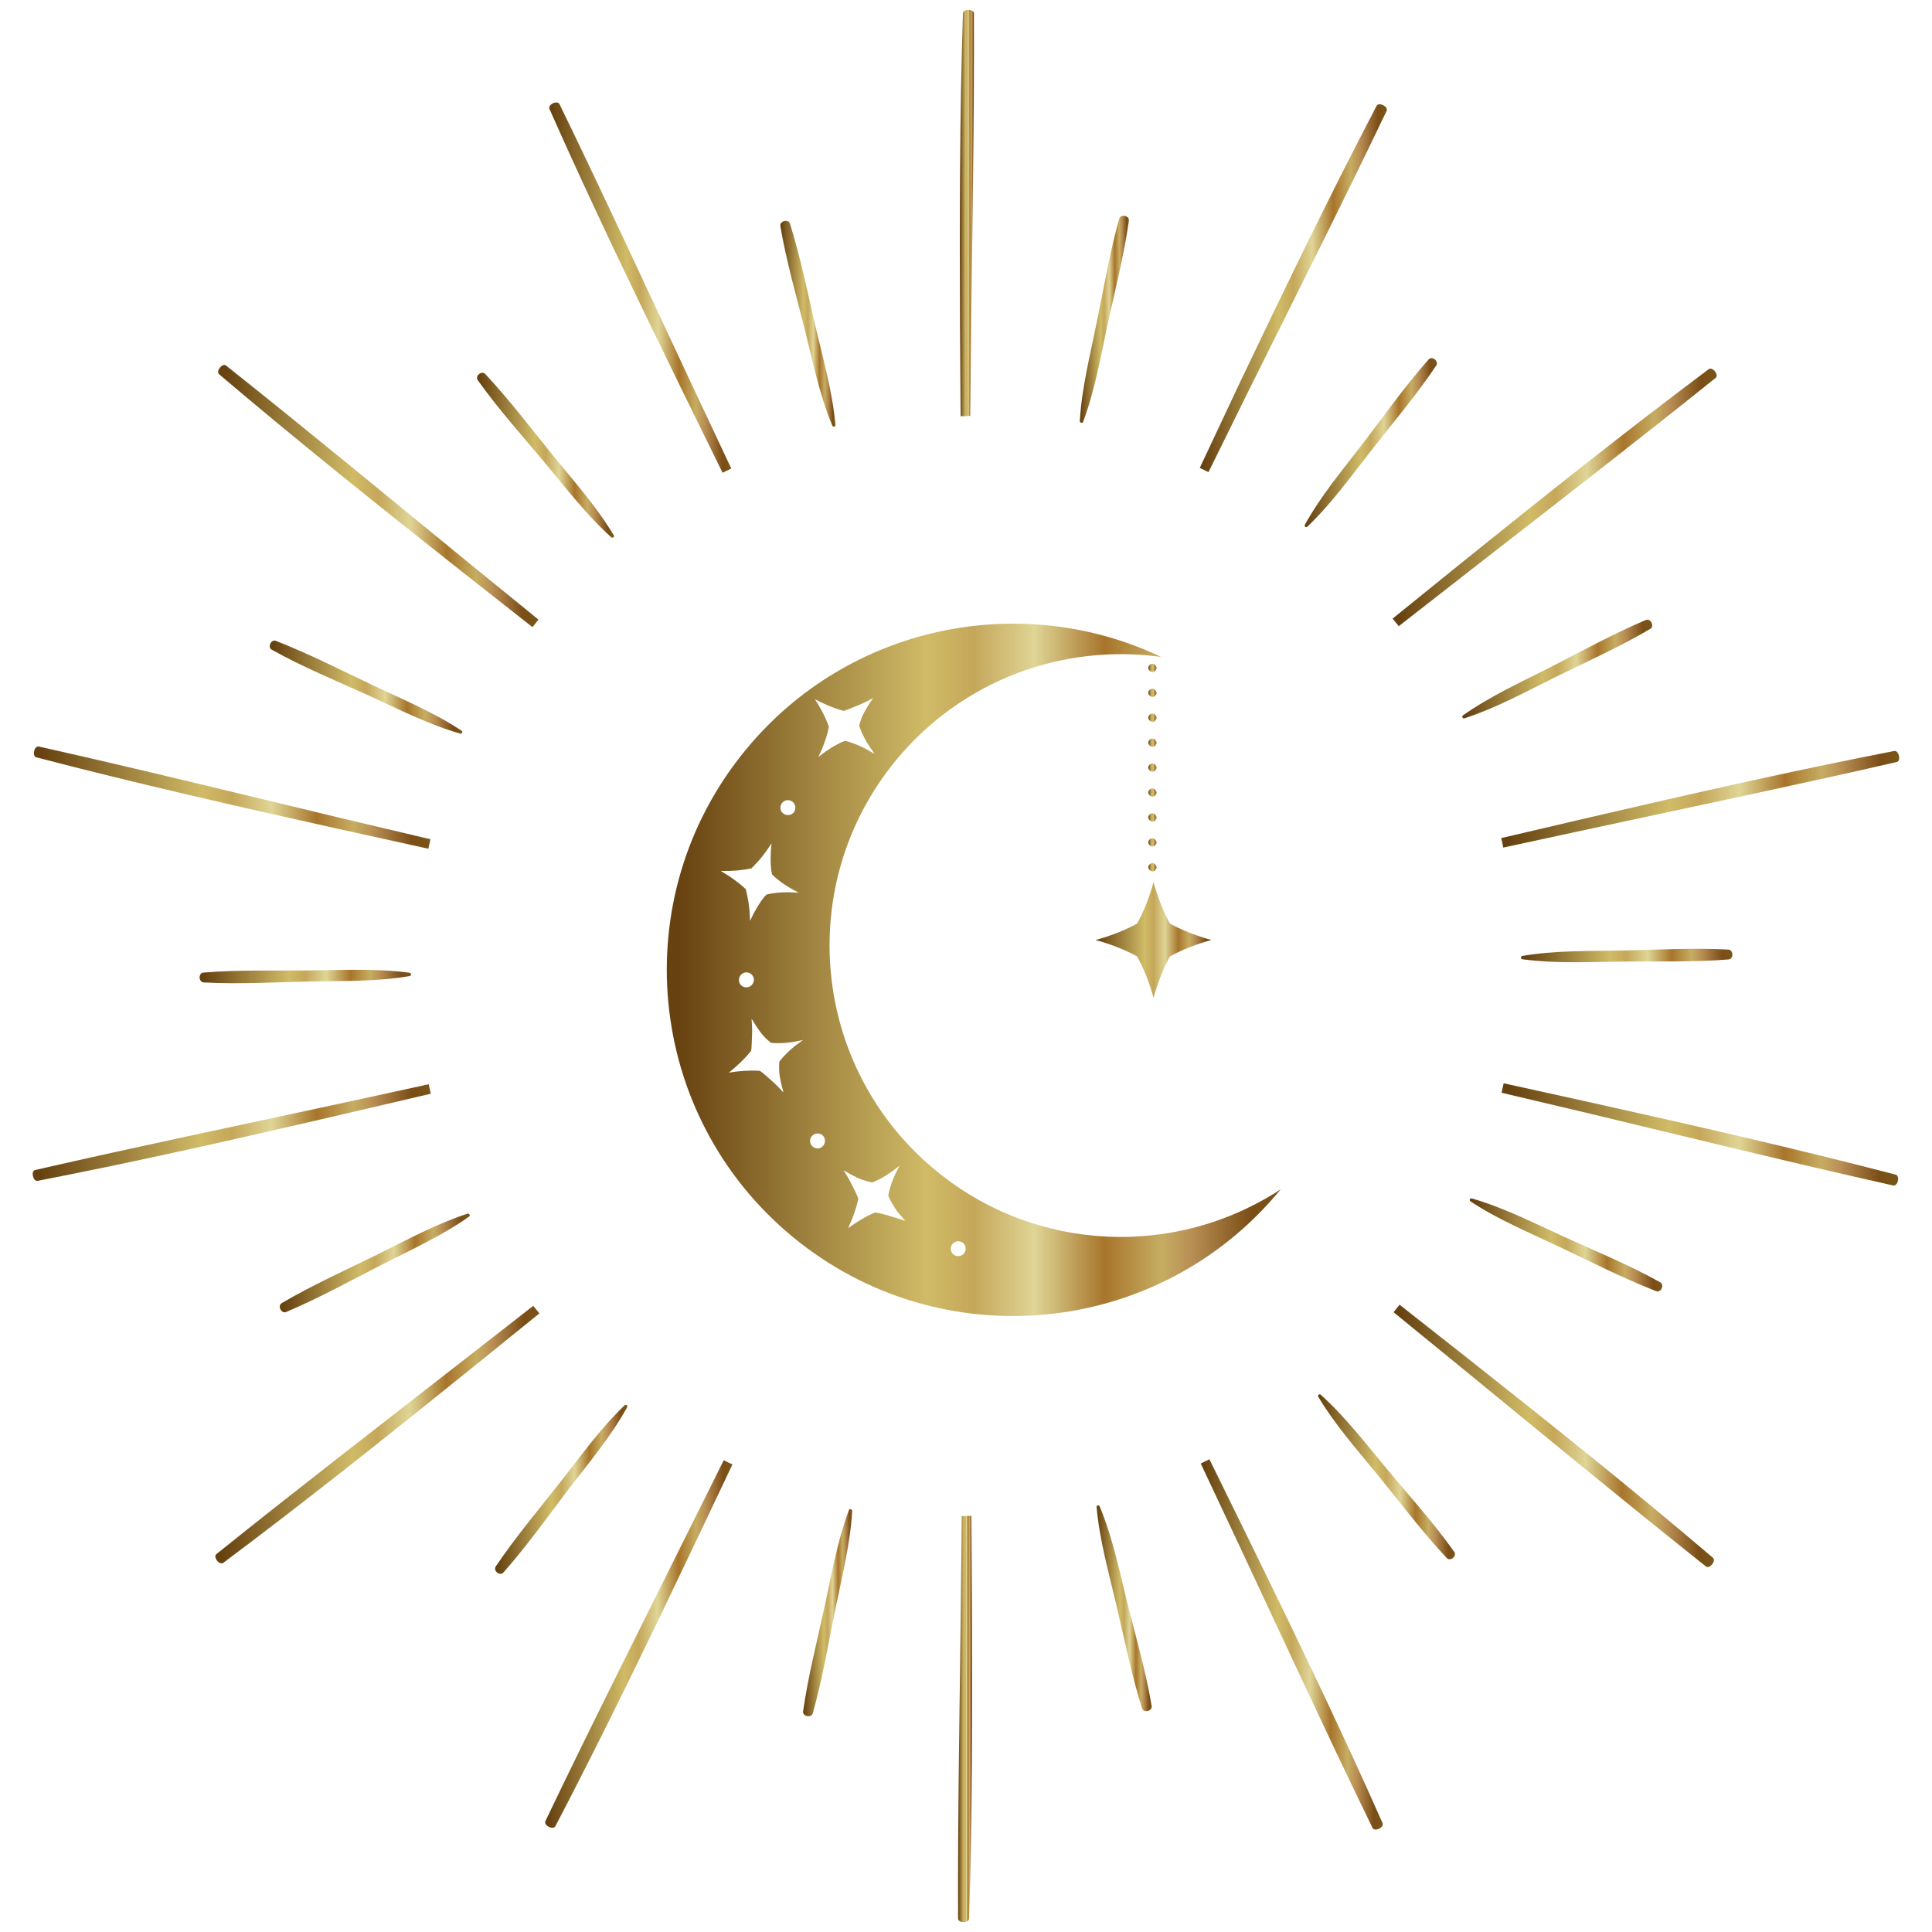 <?xml version="1.0" encoding="UTF-8"?> <svg xmlns="http://www.w3.org/2000/svg" width="1000" height="1000" viewBox="0 0 1000 1000" fill="none"> <path d="M823.699 576.6C875.699 589.1 927.699 601.9 979.899 613.6C982.299 614.1 983.599 608.6 981.199 608C929.399 594.5 877.199 582.6 824.999 571L778.299 560.7C777.899 562.3 777.599 564 777.199 565.6L823.699 576.6Z" fill="url(#paint0_linear_1017_1231)"></path> <path d="M809.401 640.1C793.901 633 778.201 625 761.801 620.3C760.901 620 760.301 621.3 761.101 621.8C775.401 631.3 791.601 638 807.001 645.3C823.601 653.2 840.101 661.6 857.201 668.3C859.701 669.3 861.701 664.9 859.301 663.7C843.201 654.7 826.101 647.7 809.401 640.1Z" fill="url(#paint1_linear_1017_1231)"></path> <path d="M758.401 709.5C799.801 743.4 841.101 777.5 883.001 810.8C884.901 812.3 888.401 807.9 886.601 806.3C845.801 771.5 804.001 738.1 762.001 704.9L724.401 675.3C723.401 676.6 722.301 677.9 721.301 679.2L758.401 709.5Z" fill="url(#paint2_linear_1017_1231)"></path> <path d="M717.9 760.4C707 747.3 696.3 733.3 683.6 721.9C682.9 721.3 681.8 722.2 682.3 722.9C691 737.5 702.7 750.7 713.5 763.9C725.1 778.2 736.2 792.9 748.8 806.4C750.7 808.4 754.3 805.4 752.7 803.2C742.1 788.3 729.7 774.5 717.9 760.4Z" fill="url(#paint3_linear_1017_1231)"></path> <path d="M641.9 800.9C664.6 849.4 687 898 710.4 946.1C711.5 948.3 716.6 945.9 715.6 943.6C693.9 894.6 670.6 846.4 647.1 798.3L626 755.3C624.5 756 623 756.8 621.5 757.5L641.9 800.9Z" fill="url(#paint4_linear_1017_1231)"></path> <path d="M583.399 829.3C579.299 812.7 575.799 795.5 569.199 779.7C568.799 778.8 567.499 779.1 567.599 780.1C569.099 797.1 573.899 814 577.799 830.6C581.999 848.5 585.599 866.6 591.099 884.2C591.899 886.8 596.499 885.7 596.099 883C592.999 864.9 587.899 847.1 583.399 829.3Z" fill="url(#paint5_linear_1017_1231)"></path> <path d="M497.801 784.7L497.301 832.5C496.701 886 495.701 939.5 495.901 993C495.901 995.5 501.601 995.5 501.601 993C503.301 939.5 503.301 885.9 503.101 832.4L502.801 784.6C501.801 784.6 500.901 784.6 499.901 784.6C499.301 784.8 498.501 784.7 497.801 784.7Z" fill="url(#paint6_linear_1017_1231)"></path> <path d="M439.4 781.6C433.4 797.6 430.4 814.9 426.8 831.6C422.9 849.6 418.3 867.5 415.7 885.7C415.3 888.4 419.9 889.4 420.7 886.8C425.7 869 428.7 850.8 432.4 832.8C435.8 816 440.1 799.1 441.1 782C441 781.1 439.7 780.8 439.4 781.6Z" fill="url(#paint7_linear_1017_1231)"></path> <path d="M353.301 798.6C329.501 846.5 305.401 894.3 282.301 942.6C281.201 944.8 286.301 947.4 287.501 945.2C312.301 897.7 335.601 849.5 358.601 801.2L379.101 758C377.601 757.3 376.101 756.6 374.601 755.8L353.301 798.6Z" fill="url(#paint8_linear_1017_1231)"></path> <path d="M324.6 728.4C325.1 727.6 324 726.7 323.3 727.4C310.9 739.2 300.7 753.5 290.2 766.9C278.8 781.4 266.9 795.5 256.6 810.8C255.1 813 258.8 816 260.6 813.9C272.8 800.1 283.5 785 294.6 770.4C305 756.9 316.3 743.4 324.6 728.4Z" fill="url(#paint9_linear_1017_1231)"></path> <path d="M238.3 705.3C196.1 738.2 153.7 770.9 112 804.4C110.1 805.9 113.6 810.4 115.6 808.9C158.5 776.8 200.3 743.5 242 709.9L279.2 679.8C278.1 678.5 277.1 677.2 276 675.9L238.3 705.3Z" fill="url(#paint10_linear_1017_1231)"></path> <path d="M148.101 679.1C165.101 671.9 181.201 663 197.601 654.6C212.801 646.9 228.801 639.6 242.801 629.7C243.601 629.2 242.901 627.9 242.001 628.2C225.701 633.5 210.301 641.9 195.001 649.5C178.501 657.6 161.601 665.2 145.801 674.5C143.501 675.9 145.601 680.1 148.101 679.1Z" fill="url(#paint11_linear_1017_1231)"></path> <path d="M175.1 571.4C122.8 582.7 70.4 593.6 18.2 605.6C15.8 606.1 17.1 611.7 19.5 611.2C72.1 601 124.3 589.1 176.4 577L223 566.1C222.6 564.5 222.2 562.8 221.9 561.2L175.1 571.4Z" fill="url(#paint12_linear_1017_1231)"></path> <path d="M160.6 508C177.7 507.7 195.2 508.1 212.1 505.2C213 505 213 503.7 212.1 503.5C195.1 501.2 177.6 502.1 160.5 502.3C142.1 502.5 123.6 501.9 105.3 503.4C102.6 503.6 102.7 508.3 105.4 508.5C123.7 509.5 142.2 508.4 160.6 508Z" fill="url(#paint13_linear_1017_1231)"></path> <path d="M176.3 423.4C124.3 410.9 72.3 398.1 20.1 386.4C17.7 385.9 16.4 391.4 18.8 392C70.6 405.5 122.8 417.4 175 429L221.7 439.3C222.1 437.7 222.4 436 222.8 434.4L176.3 423.4Z" fill="url(#paint14_linear_1017_1231)"></path> <path d="M190.599 359.9C206.099 367 221.799 375 238.199 379.7C239.099 380 239.699 378.7 238.899 378.2C224.599 368.7 208.399 362 192.999 354.7C176.399 346.8 159.899 338.4 142.799 331.7C140.299 330.7 138.299 335.1 140.699 336.3C156.799 345.3 173.899 352.3 190.599 359.9Z" fill="url(#paint15_linear_1017_1231)"></path> <path d="M241.6 290.5C200.2 256.6 158.9 222.5 117 189.2C115.1 187.7 111.6 192.1 113.4 193.7C154.2 228.4 196 261.8 238 295L275.6 324.6C276.6 323.3 277.7 322 278.7 320.7L241.6 290.5Z" fill="url(#paint16_linear_1017_1231)"></path> <path d="M282.1 239.6C293 252.7 303.7 266.7 316.4 278.1C317.1 278.7 318.2 277.8 317.7 277.1C309 262.5 297.3 249.3 286.5 236.1C274.9 221.8 263.8 207.1 251.2 193.6C249.3 191.6 245.7 194.6 247.3 196.8C257.9 211.7 270.3 225.5 282.1 239.6Z" fill="url(#paint17_linear_1017_1231)"></path> <path d="M358.101 199.1C335.401 150.7 313.001 102 289.601 53.9C288.501 51.7 283.401 54.1 284.401 56.4C306.101 105.4 329.401 153.6 352.901 201.7L374.001 244.7C375.501 244 377.001 243.2 378.501 242.5L358.101 199.1Z" fill="url(#paint18_linear_1017_1231)"></path> <path d="M416.6 170.7C420.7 187.3 424.2 204.5 430.8 220.3C431.2 221.2 432.5 220.9 432.4 219.9C430.9 202.9 426.1 186 422.2 169.4C418 151.5 414.4 133.4 408.9 115.8C408.1 113.2 403.5 114.3 403.9 117C407 135.1 412.1 152.9 416.6 170.7Z" fill="url(#paint19_linear_1017_1231)"></path> <path d="M502.2 215.3L502.7 167.5C503.3 114 504.3 60.5 504.1 7C504.1 4.5 498.4 4.5 498.4 7C496.7 60.5 496.7 114.1 496.9 167.6L497.2 215.4C498.2 215.4 499.1 215.4 500.1 215.4C500.7 215.2 501.5 215.3 502.2 215.3Z" fill="url(#paint20_linear_1017_1231)"></path> <path d="M560.6 218.4C566.6 202.4 569.6 185.1 573.2 168.4C577.1 150.4 581.7 132.5 584.3 114.3C584.7 111.6 580.1 110.6 579.3 113.2C574.3 131 571.3 149.2 567.6 167.2C564.2 184 559.9 200.9 558.9 218C559 218.9 560.3 219.2 560.6 218.4Z" fill="url(#paint21_linear_1017_1231)"></path> <path d="M646.7 201.4C670.5 153.5 694.6 105.7 717.7 57.4C718.8 55.2 713.7 52.6 712.5 54.8C687.7 102.3 664.4 150.5 641.4 198.8L621 242.2C622.5 242.9 624 243.6 625.5 244.4L646.7 201.4Z" fill="url(#paint22_linear_1017_1231)"></path> <path d="M675.4 271.6C674.9 272.4 676 273.3 676.7 272.6C689.1 260.8 699.3 246.5 709.8 233.1C721.2 218.6 733.1 204.5 743.4 189.2C744.9 187 741.2 184 739.4 186.1C727.2 199.9 716.5 215 705.4 229.6C695 243.1 683.7 256.6 675.4 271.6Z" fill="url(#paint23_linear_1017_1231)"></path> <path d="M761.701 294.7C803.901 261.8 846.301 229.1 888.001 195.6C889.901 194.1 886.401 189.6 884.401 191.1C841.501 223.2 799.701 256.5 758.001 290.1L720.801 320.2C721.901 321.5 722.901 322.8 724.001 324.1L761.701 294.7Z" fill="url(#paint24_linear_1017_1231)"></path> <path d="M851.9 320.9C834.9 328.1 818.8 337 802.4 345.4C787.2 353.1 771.2 360.4 757.2 370.3C756.4 370.8 757.1 372.1 758 371.8C774.3 366.5 789.7 358.1 805 350.5C821.5 342.4 838.4 334.8 854.2 325.5C856.5 324.1 854.4 319.9 851.9 320.9Z" fill="url(#paint25_linear_1017_1231)"></path> <path d="M980.5 388.7C927.9 398.9 875.7 410.8 823.6 422.9L777 433.8C777.4 435.4 777.8 437.1 778.1 438.7L824.9 428.6C877.2 417.3 929.6 406.4 981.8 394.4C984.1 393.8 982.8 388.3 980.5 388.7Z" fill="url(#paint26_linear_1017_1231)"></path> <path d="M839.4 492C822.3 492.3 804.8 491.9 787.9 494.8C787 495 787 496.3 787.9 496.5C804.9 498.8 822.4 497.9 839.5 497.7C857.9 497.5 876.4 498.1 894.7 496.6C897.4 496.4 897.3 491.7 894.6 491.5C876.3 490.5 857.8 491.6 839.4 492Z" fill="url(#paint27_linear_1017_1231)"></path> <path d="M596.526 347.824C595.44 347.788 594.391 346.775 594.354 345.689C594.318 344.639 595.44 343.553 596.526 343.553C597.54 343.553 598.626 344.675 598.59 345.797C598.59 346.738 597.576 347.933 596.526 347.824Z" fill="url(#paint28_linear_1017_1231)"></path> <path d="M596.526 360.712C595.44 360.675 594.391 359.662 594.354 358.576C594.318 357.526 595.44 356.44 596.526 356.44C597.54 356.44 598.626 357.562 598.59 358.684C598.59 359.662 597.576 360.856 596.526 360.712Z" fill="url(#paint29_linear_1017_1231)"></path> <path d="M596.526 373.599C595.44 373.563 594.391 372.549 594.354 371.463C594.318 370.413 595.44 369.327 596.526 369.327C597.54 369.327 598.626 370.449 598.59 371.572C598.59 372.549 597.576 373.744 596.526 373.599Z" fill="url(#paint30_linear_1017_1231)"></path> <path d="M596.526 386.522C595.44 386.486 594.391 385.472 594.354 384.386C594.318 383.336 595.44 382.25 596.526 382.25C597.54 382.25 598.626 383.373 598.59 384.495C598.59 385.472 597.576 386.631 596.526 386.522Z" fill="url(#paint31_linear_1017_1231)"></path> <path d="M596.526 399.409C595.44 399.373 594.391 398.359 594.354 397.273C594.318 396.224 595.44 395.138 596.526 395.138C597.54 395.138 598.626 396.26 598.59 397.382C598.59 398.359 597.576 399.554 596.526 399.409Z" fill="url(#paint32_linear_1017_1231)"></path> <path d="M596.526 412.333C595.44 412.296 594.391 411.283 594.354 410.197C594.318 409.147 595.44 408.061 596.526 408.061C597.54 408.061 598.626 409.183 598.59 410.305C598.59 411.247 597.576 412.441 596.526 412.333Z" fill="url(#paint33_linear_1017_1231)"></path> <path d="M596.526 425.22C595.44 425.184 594.391 424.17 594.354 423.084C594.318 422.034 595.44 420.948 596.526 420.948C597.54 420.948 598.626 422.07 598.59 423.193C598.59 424.17 597.576 425.365 596.526 425.22Z" fill="url(#paint34_linear_1017_1231)"></path> <path d="M596.526 438.143C595.44 438.107 594.391 437.093 594.354 436.007C594.318 434.958 595.44 433.872 596.526 433.872C597.54 433.872 598.626 434.994 598.59 436.116C598.59 437.057 597.576 438.252 596.526 438.143Z" fill="url(#paint35_linear_1017_1231)"></path> <path d="M596.526 451.03C595.44 450.994 594.391 449.981 594.354 448.895C594.318 447.845 595.44 446.759 596.526 446.759C597.54 446.759 598.626 447.881 598.59 449.003C598.59 449.981 597.576 451.139 596.526 451.03Z" fill="url(#paint36_linear_1017_1231)"></path> <path d="M597.07 456.533C597.07 456.533 594.066 468.334 588.563 478.036C578.898 483.538 567.061 486.543 567.061 486.543C567.061 486.543 578.862 489.547 588.563 495.05C594.066 504.715 597.07 516.552 597.07 516.552C597.07 516.552 600.075 504.751 605.577 495.05C615.243 489.547 627.08 486.543 627.08 486.543C627.08 486.543 615.279 483.538 605.577 478.036C600.075 468.334 597.07 456.533 597.07 456.533Z" fill="url(#paint37_linear_1017_1231)"></path> <path d="M484.234 605.749C419.979 552.752 410.857 457.655 463.854 393.4C498.425 351.516 550.842 333.091 600.979 340.005C528.579 305.651 439.419 323.317 386.096 387.97C323.108 464.316 333.968 577.26 410.314 640.211C486.66 703.199 599.604 692.34 662.555 615.994C662.664 615.849 662.773 615.74 662.881 615.595C609.052 650.89 536.471 648.863 484.234 605.749ZM424.939 363.499C425.011 363.535 430.948 366.503 436.776 367.951C438.079 367.553 439.419 367.01 440.83 366.395L444.812 364.802C447.057 363.861 448.541 363.064 448.541 363.064L451.944 361.29L449.808 364.476C449.808 364.476 448.867 365.888 447.708 367.987L447.383 368.603C446.876 369.508 446.369 370.449 445.971 371.535C445.464 372.983 445.03 374.322 444.704 375.589C446.514 381.273 450.17 386.594 450.206 386.63L452.704 390.214L448.903 388.042C448.831 388.006 443.183 384.784 437.355 383.445C431.998 385.508 426.712 389.454 426.676 389.49L423.599 391.807L425.192 388.296C425.228 388.223 427.871 382.323 429.029 376.205C427.111 370.558 423.672 364.91 423.635 364.874L421.825 361.942L424.939 363.499ZM404.377 416.278C404.848 415.337 405.68 414.649 406.658 414.323C407.635 413.998 408.685 414.106 409.59 414.577C411.472 415.59 412.232 417.907 411.291 419.79C410.603 421.129 409.264 421.889 407.816 421.889C407.237 421.889 406.658 421.744 406.078 421.491C405.173 421.02 404.449 420.26 404.124 419.283C403.798 418.305 403.906 417.219 404.377 416.278ZM373.064 450.813H376.539C376.612 450.813 383.2 450.777 389.028 449.401C391.345 447.048 393.445 444.731 394.748 443.03C396.268 441.111 397.173 439.7 397.209 439.7L399.345 436.514L399.019 440.351C399.019 440.351 398.875 442.053 398.875 444.442C398.911 446.94 398.947 449.836 399.635 452.623C403.87 456.895 409.59 459.972 409.626 460.008L413.427 462.071L409.119 461.854C409.047 461.854 402.567 461.564 396.739 463.012C394.82 464.895 393.372 467.248 392.178 469.13L391.888 469.637C390.657 471.664 389.933 473.221 389.897 473.221L388.232 476.66L388.051 472.823C388.051 472.823 387.978 471.121 387.653 468.732C387.399 466.379 386.711 463.157 386.06 460.297C381.788 456.134 376.141 452.695 376.069 452.659L373.064 450.813ZM390.223 507.032C390.187 509.168 388.63 510.905 386.567 511.05C386.458 511.05 386.386 511.05 386.277 511.05C385.3 511.05 384.358 510.688 383.634 510C382.874 509.276 382.476 508.335 382.476 507.285C382.44 505.149 384.141 503.339 386.277 503.303C387.399 503.303 388.304 503.665 389.064 504.389C389.788 505.113 390.187 506.054 390.223 507.032ZM412.051 540.951C412.015 540.987 406.839 544.824 403.363 549.567C403.146 552.535 403.291 555.54 403.725 557.748C404.124 560.101 404.558 561.766 404.558 561.766L405.535 565.458L402.893 562.671C402.893 562.671 401.734 561.44 399.924 559.811C399.381 559.341 398.766 558.798 398.114 558.218C396.703 556.951 395.11 555.503 393.372 554.273C387.327 553.802 380.702 554.707 380.63 554.707L377.263 555.178L379.87 553.006C379.906 552.969 385.046 548.662 388.811 543.883C389.064 541.856 389.101 539.793 389.173 537.946C389.209 537.005 389.209 536.064 389.282 535.231C389.354 532.806 389.245 531.141 389.245 531.141L389.028 527.304L391.055 530.562C391.055 530.562 391.96 532.046 393.372 533.928C394.675 535.811 396.811 538.019 399.056 539.756C404.92 540.408 411.219 539.177 411.291 539.177L415.635 538.308L412.051 540.951ZM425.59 593.55C424.902 594.129 424.034 594.455 423.165 594.455C423.056 594.455 422.911 594.455 422.803 594.418C421.753 594.31 420.812 593.803 420.16 592.97C419.509 592.138 419.183 591.124 419.328 590.074C419.436 589.061 419.943 588.12 420.776 587.504C422.441 586.201 424.902 586.454 426.206 588.083C427.473 589.749 427.219 592.174 425.59 593.55ZM464.143 630.474C463.854 630.365 463.492 630.293 463.13 630.184C462.55 630.039 461.899 629.858 461.211 629.605C459.184 628.953 456.107 628.048 452.957 627.578C450.641 628.519 448.07 629.822 445.319 631.487C443.22 632.718 441.844 633.695 441.844 633.695L438.984 635.686L440.396 632.501C440.432 632.428 443.111 626.347 444.269 620.41C443.545 618.383 442.568 616.464 441.663 614.727C441.301 614.003 440.939 613.279 440.613 612.627C439.527 610.455 438.658 609.007 438.622 609.007L436.631 605.713L439.962 607.631C439.962 607.631 441.446 608.5 443.582 609.514C445.536 610.491 448.432 611.396 451.437 612.048C456.976 609.948 462.116 606.039 462.152 606.002L465.555 603.396L463.636 607.233C463.636 607.233 462.876 608.754 462.007 610.998C461.247 612.953 460.27 615.885 459.763 618.89C460.921 621.641 462.587 624.356 463.781 626.13C464.252 626.89 464.759 627.433 465.121 627.903L468.596 631.922L464.143 630.474ZM499.583 647.632C499.004 649.189 497.483 650.166 495.891 650.166C495.456 650.166 494.986 650.094 494.551 649.949C493.574 649.551 492.814 648.827 492.415 647.85C492.017 646.872 492.017 645.75 492.415 644.809C493.248 642.89 495.42 641.985 497.375 642.745C498.316 643.071 499.076 643.759 499.474 644.664C499.909 645.605 499.945 646.655 499.583 647.632Z" fill="url(#paint38_linear_1017_1231)"></path> <defs> <linearGradient id="paint0_linear_1017_1231" x1="777.176" y1="587.179" x2="982.507" y2="587.179" gradientUnits="userSpaceOnUse"> <stop offset="0.019" stop-color="#674210"></stop> <stop offset="0.423" stop-color="#D0BB67"></stop> <stop offset="0.5" stop-color="#C5A75A"></stop> <stop offset="0.599" stop-color="#DFD596"></stop> <stop offset="0.713" stop-color="#A7752B"></stop> <stop offset="0.806" stop-color="#C6AD62"></stop> <stop offset="0.857" stop-color="#B88D53"></stop> <stop offset="0.952" stop-color="#7A4E16"></stop> <stop offset="0.997" stop-color="#795517"></stop> </linearGradient> <linearGradient id="paint1_linear_1017_1231" x1="760.715" y1="644.362" x2="860.396" y2="644.362" gradientUnits="userSpaceOnUse"> <stop offset="0.019" stop-color="#674210"></stop> <stop offset="0.423" stop-color="#D0BB67"></stop> <stop offset="0.5" stop-color="#C5A75A"></stop> <stop offset="0.599" stop-color="#DFD596"></stop> <stop offset="0.713" stop-color="#A7752B"></stop> <stop offset="0.806" stop-color="#C6AD62"></stop> <stop offset="0.857" stop-color="#B88D53"></stop> <stop offset="0.952" stop-color="#7A4E16"></stop> <stop offset="0.997" stop-color="#795517"></stop> </linearGradient> <linearGradient id="paint2_linear_1017_1231" x1="721.282" y1="743.235" x2="887.126" y2="743.235" gradientUnits="userSpaceOnUse"> <stop offset="0.019" stop-color="#674210"></stop> <stop offset="0.423" stop-color="#D0BB67"></stop> <stop offset="0.5" stop-color="#C5A75A"></stop> <stop offset="0.599" stop-color="#DFD596"></stop> <stop offset="0.713" stop-color="#A7752B"></stop> <stop offset="0.806" stop-color="#C6AD62"></stop> <stop offset="0.857" stop-color="#B88D53"></stop> <stop offset="0.952" stop-color="#7A4E16"></stop> <stop offset="0.997" stop-color="#795517"></stop> </linearGradient> <linearGradient id="paint3_linear_1017_1231" x1="682.166" y1="764.4" x2="753.11" y2="764.4" gradientUnits="userSpaceOnUse"> <stop offset="0.019" stop-color="#674210"></stop> <stop offset="0.423" stop-color="#D0BB67"></stop> <stop offset="0.5" stop-color="#C5A75A"></stop> <stop offset="0.599" stop-color="#DFD596"></stop> <stop offset="0.713" stop-color="#A7752B"></stop> <stop offset="0.806" stop-color="#C6AD62"></stop> <stop offset="0.857" stop-color="#B88D53"></stop> <stop offset="0.952" stop-color="#7A4E16"></stop> <stop offset="0.997" stop-color="#795517"></stop> </linearGradient> <linearGradient id="paint4_linear_1017_1231" x1="621.489" y1="851.179" x2="715.744" y2="851.179" gradientUnits="userSpaceOnUse"> <stop offset="0.019" stop-color="#674210"></stop> <stop offset="0.423" stop-color="#D0BB67"></stop> <stop offset="0.5" stop-color="#C5A75A"></stop> <stop offset="0.599" stop-color="#DFD596"></stop> <stop offset="0.713" stop-color="#A7752B"></stop> <stop offset="0.806" stop-color="#C6AD62"></stop> <stop offset="0.857" stop-color="#B88D53"></stop> <stop offset="0.952" stop-color="#7A4E16"></stop> <stop offset="0.997" stop-color="#795517"></stop> </linearGradient> <linearGradient id="paint5_linear_1017_1231" x1="567.59" y1="832.446" x2="596.128" y2="832.446" gradientUnits="userSpaceOnUse"> <stop offset="0.019" stop-color="#674210"></stop> <stop offset="0.423" stop-color="#D0BB67"></stop> <stop offset="0.5" stop-color="#C5A75A"></stop> <stop offset="0.599" stop-color="#DFD596"></stop> <stop offset="0.713" stop-color="#A7752B"></stop> <stop offset="0.806" stop-color="#C6AD62"></stop> <stop offset="0.857" stop-color="#B88D53"></stop> <stop offset="0.952" stop-color="#7A4E16"></stop> <stop offset="0.997" stop-color="#795517"></stop> </linearGradient> <linearGradient id="paint6_linear_1017_1231" x1="495.874" y1="889.787" x2="503.191" y2="889.787" gradientUnits="userSpaceOnUse"> <stop offset="0.019" stop-color="#674210"></stop> <stop offset="0.423" stop-color="#D0BB67"></stop> <stop offset="0.5" stop-color="#C5A75A"></stop> <stop offset="0.599" stop-color="#DFD596"></stop> <stop offset="0.713" stop-color="#A7752B"></stop> <stop offset="0.806" stop-color="#C6AD62"></stop> <stop offset="0.857" stop-color="#B88D53"></stop> <stop offset="0.952" stop-color="#7A4E16"></stop> <stop offset="0.997" stop-color="#795517"></stop> </linearGradient> <linearGradient id="paint7_linear_1017_1231" x1="415.673" y1="834.75" x2="441.104" y2="834.75" gradientUnits="userSpaceOnUse"> <stop offset="0.019" stop-color="#674210"></stop> <stop offset="0.423" stop-color="#D0BB67"></stop> <stop offset="0.5" stop-color="#C5A75A"></stop> <stop offset="0.599" stop-color="#DFD596"></stop> <stop offset="0.713" stop-color="#A7752B"></stop> <stop offset="0.806" stop-color="#C6AD62"></stop> <stop offset="0.857" stop-color="#B88D53"></stop> <stop offset="0.952" stop-color="#7A4E16"></stop> <stop offset="0.997" stop-color="#795517"></stop> </linearGradient> <linearGradient id="paint8_linear_1017_1231" x1="282.135" y1="850.962" x2="379.116" y2="850.962" gradientUnits="userSpaceOnUse"> <stop offset="0.019" stop-color="#674210"></stop> <stop offset="0.423" stop-color="#D0BB67"></stop> <stop offset="0.5" stop-color="#C5A75A"></stop> <stop offset="0.599" stop-color="#DFD596"></stop> <stop offset="0.713" stop-color="#A7752B"></stop> <stop offset="0.806" stop-color="#C6AD62"></stop> <stop offset="0.857" stop-color="#B88D53"></stop> <stop offset="0.952" stop-color="#7A4E16"></stop> <stop offset="0.997" stop-color="#795517"></stop> </linearGradient> <linearGradient id="paint9_linear_1017_1231" x1="256.242" y1="770.901" x2="324.736" y2="770.901" gradientUnits="userSpaceOnUse"> <stop offset="0.019" stop-color="#674210"></stop> <stop offset="0.423" stop-color="#D0BB67"></stop> <stop offset="0.5" stop-color="#C5A75A"></stop> <stop offset="0.599" stop-color="#DFD596"></stop> <stop offset="0.713" stop-color="#A7752B"></stop> <stop offset="0.806" stop-color="#C6AD62"></stop> <stop offset="0.857" stop-color="#B88D53"></stop> <stop offset="0.952" stop-color="#7A4E16"></stop> <stop offset="0.997" stop-color="#795517"></stop> </linearGradient> <linearGradient id="paint10_linear_1017_1231" x1="111.434" y1="742.582" x2="279.226" y2="742.582" gradientUnits="userSpaceOnUse"> <stop offset="0.019" stop-color="#674210"></stop> <stop offset="0.423" stop-color="#D0BB67"></stop> <stop offset="0.5" stop-color="#C5A75A"></stop> <stop offset="0.599" stop-color="#DFD596"></stop> <stop offset="0.713" stop-color="#A7752B"></stop> <stop offset="0.806" stop-color="#C6AD62"></stop> <stop offset="0.857" stop-color="#B88D53"></stop> <stop offset="0.952" stop-color="#7A4E16"></stop> <stop offset="0.997" stop-color="#795517"></stop> </linearGradient> <linearGradient id="paint11_linear_1017_1231" x1="144.799" y1="653.716" x2="243.166" y2="653.716" gradientUnits="userSpaceOnUse"> <stop offset="0.019" stop-color="#674210"></stop> <stop offset="0.423" stop-color="#D0BB67"></stop> <stop offset="0.5" stop-color="#C5A75A"></stop> <stop offset="0.599" stop-color="#DFD596"></stop> <stop offset="0.713" stop-color="#A7752B"></stop> <stop offset="0.806" stop-color="#C6AD62"></stop> <stop offset="0.857" stop-color="#B88D53"></stop> <stop offset="0.952" stop-color="#7A4E16"></stop> <stop offset="0.997" stop-color="#795517"></stop> </linearGradient> <linearGradient id="paint12_linear_1017_1231" x1="16.9" y1="586.228" x2="223.031" y2="586.228" gradientUnits="userSpaceOnUse"> <stop offset="0.019" stop-color="#674210"></stop> <stop offset="0.423" stop-color="#D0BB67"></stop> <stop offset="0.5" stop-color="#C5A75A"></stop> <stop offset="0.599" stop-color="#DFD596"></stop> <stop offset="0.713" stop-color="#A7752B"></stop> <stop offset="0.806" stop-color="#C6AD62"></stop> <stop offset="0.857" stop-color="#B88D53"></stop> <stop offset="0.952" stop-color="#7A4E16"></stop> <stop offset="0.997" stop-color="#795517"></stop> </linearGradient> <linearGradient id="paint13_linear_1017_1231" x1="103.312" y1="505.435" x2="212.792" y2="505.435" gradientUnits="userSpaceOnUse"> <stop offset="0.019" stop-color="#674210"></stop> <stop offset="0.423" stop-color="#D0BB67"></stop> <stop offset="0.5" stop-color="#C5A75A"></stop> <stop offset="0.599" stop-color="#DFD596"></stop> <stop offset="0.713" stop-color="#A7752B"></stop> <stop offset="0.806" stop-color="#C6AD62"></stop> <stop offset="0.857" stop-color="#B88D53"></stop> <stop offset="0.952" stop-color="#7A4E16"></stop> <stop offset="0.997" stop-color="#795517"></stop> </linearGradient> <linearGradient id="paint14_linear_1017_1231" x1="17.5" y1="412.847" x2="222.831" y2="412.847" gradientUnits="userSpaceOnUse"> <stop offset="0.019" stop-color="#674210"></stop> <stop offset="0.423" stop-color="#D0BB67"></stop> <stop offset="0.5" stop-color="#C5A75A"></stop> <stop offset="0.599" stop-color="#DFD596"></stop> <stop offset="0.713" stop-color="#A7752B"></stop> <stop offset="0.806" stop-color="#C6AD62"></stop> <stop offset="0.857" stop-color="#B88D53"></stop> <stop offset="0.952" stop-color="#7A4E16"></stop> <stop offset="0.997" stop-color="#795517"></stop> </linearGradient> <linearGradient id="paint15_linear_1017_1231" x1="139.608" y1="355.66" x2="239.289" y2="355.66" gradientUnits="userSpaceOnUse"> <stop offset="0.019" stop-color="#674210"></stop> <stop offset="0.423" stop-color="#D0BB67"></stop> <stop offset="0.5" stop-color="#C5A75A"></stop> <stop offset="0.599" stop-color="#DFD596"></stop> <stop offset="0.713" stop-color="#A7752B"></stop> <stop offset="0.806" stop-color="#C6AD62"></stop> <stop offset="0.857" stop-color="#B88D53"></stop> <stop offset="0.952" stop-color="#7A4E16"></stop> <stop offset="0.997" stop-color="#795517"></stop> </linearGradient> <linearGradient id="paint16_linear_1017_1231" x1="112.881" y1="256.778" x2="278.725" y2="256.778" gradientUnits="userSpaceOnUse"> <stop offset="0.019" stop-color="#674210"></stop> <stop offset="0.423" stop-color="#D0BB67"></stop> <stop offset="0.5" stop-color="#C5A75A"></stop> <stop offset="0.599" stop-color="#DFD596"></stop> <stop offset="0.713" stop-color="#A7752B"></stop> <stop offset="0.806" stop-color="#C6AD62"></stop> <stop offset="0.857" stop-color="#B88D53"></stop> <stop offset="0.952" stop-color="#7A4E16"></stop> <stop offset="0.997" stop-color="#795517"></stop> </linearGradient> <linearGradient id="paint17_linear_1017_1231" x1="246.892" y1="235.64" x2="317.837" y2="235.64" gradientUnits="userSpaceOnUse"> <stop offset="0.019" stop-color="#674210"></stop> <stop offset="0.423" stop-color="#D0BB67"></stop> <stop offset="0.5" stop-color="#C5A75A"></stop> <stop offset="0.599" stop-color="#DFD596"></stop> <stop offset="0.713" stop-color="#A7752B"></stop> <stop offset="0.806" stop-color="#C6AD62"></stop> <stop offset="0.857" stop-color="#B88D53"></stop> <stop offset="0.952" stop-color="#7A4E16"></stop> <stop offset="0.997" stop-color="#795517"></stop> </linearGradient> <linearGradient id="paint18_linear_1017_1231" x1="284.261" y1="148.91" x2="378.515" y2="148.91" gradientUnits="userSpaceOnUse"> <stop offset="0.019" stop-color="#674210"></stop> <stop offset="0.423" stop-color="#D0BB67"></stop> <stop offset="0.5" stop-color="#C5A75A"></stop> <stop offset="0.599" stop-color="#DFD596"></stop> <stop offset="0.713" stop-color="#A7752B"></stop> <stop offset="0.806" stop-color="#C6AD62"></stop> <stop offset="0.857" stop-color="#B88D53"></stop> <stop offset="0.952" stop-color="#7A4E16"></stop> <stop offset="0.997" stop-color="#795517"></stop> </linearGradient> <linearGradient id="paint19_linear_1017_1231" x1="403.872" y1="167.604" x2="432.409" y2="167.604" gradientUnits="userSpaceOnUse"> <stop offset="0.019" stop-color="#674210"></stop> <stop offset="0.423" stop-color="#D0BB67"></stop> <stop offset="0.5" stop-color="#C5A75A"></stop> <stop offset="0.599" stop-color="#DFD596"></stop> <stop offset="0.713" stop-color="#A7752B"></stop> <stop offset="0.806" stop-color="#C6AD62"></stop> <stop offset="0.857" stop-color="#B88D53"></stop> <stop offset="0.952" stop-color="#7A4E16"></stop> <stop offset="0.997" stop-color="#795517"></stop> </linearGradient> <linearGradient id="paint20_linear_1017_1231" x1="496.81" y1="110.312" x2="504.127" y2="110.312" gradientUnits="userSpaceOnUse"> <stop offset="0.019" stop-color="#674210"></stop> <stop offset="0.423" stop-color="#D0BB67"></stop> <stop offset="0.5" stop-color="#C5A75A"></stop> <stop offset="0.599" stop-color="#DFD596"></stop> <stop offset="0.713" stop-color="#A7752B"></stop> <stop offset="0.806" stop-color="#C6AD62"></stop> <stop offset="0.857" stop-color="#B88D53"></stop> <stop offset="0.952" stop-color="#7A4E16"></stop> <stop offset="0.997" stop-color="#795517"></stop> </linearGradient> <linearGradient id="paint21_linear_1017_1231" x1="558.897" y1="165.3" x2="584.329" y2="165.3" gradientUnits="userSpaceOnUse"> <stop offset="0.019" stop-color="#674210"></stop> <stop offset="0.423" stop-color="#D0BB67"></stop> <stop offset="0.5" stop-color="#C5A75A"></stop> <stop offset="0.599" stop-color="#DFD596"></stop> <stop offset="0.713" stop-color="#A7752B"></stop> <stop offset="0.806" stop-color="#C6AD62"></stop> <stop offset="0.857" stop-color="#B88D53"></stop> <stop offset="0.952" stop-color="#7A4E16"></stop> <stop offset="0.997" stop-color="#795517"></stop> </linearGradient> <linearGradient id="paint22_linear_1017_1231" x1="620.989" y1="149.227" x2="717.869" y2="149.227" gradientUnits="userSpaceOnUse"> <stop offset="0.019" stop-color="#674210"></stop> <stop offset="0.423" stop-color="#D0BB67"></stop> <stop offset="0.5" stop-color="#C5A75A"></stop> <stop offset="0.599" stop-color="#DFD596"></stop> <stop offset="0.713" stop-color="#A7752B"></stop> <stop offset="0.806" stop-color="#C6AD62"></stop> <stop offset="0.857" stop-color="#B88D53"></stop> <stop offset="0.952" stop-color="#7A4E16"></stop> <stop offset="0.997" stop-color="#795517"></stop> </linearGradient> <linearGradient id="paint23_linear_1017_1231" x1="675.266" y1="229.14" x2="743.76" y2="229.14" gradientUnits="userSpaceOnUse"> <stop offset="0.019" stop-color="#674210"></stop> <stop offset="0.423" stop-color="#D0BB67"></stop> <stop offset="0.5" stop-color="#C5A75A"></stop> <stop offset="0.599" stop-color="#DFD596"></stop> <stop offset="0.713" stop-color="#A7752B"></stop> <stop offset="0.806" stop-color="#C6AD62"></stop> <stop offset="0.857" stop-color="#B88D53"></stop> <stop offset="0.952" stop-color="#7A4E16"></stop> <stop offset="0.997" stop-color="#795517"></stop> </linearGradient> <linearGradient id="paint24_linear_1017_1231" x1="720.782" y1="257.481" x2="888.574" y2="257.481" gradientUnits="userSpaceOnUse"> <stop offset="0.019" stop-color="#674210"></stop> <stop offset="0.423" stop-color="#D0BB67"></stop> <stop offset="0.5" stop-color="#C5A75A"></stop> <stop offset="0.599" stop-color="#DFD596"></stop> <stop offset="0.713" stop-color="#A7752B"></stop> <stop offset="0.806" stop-color="#C6AD62"></stop> <stop offset="0.857" stop-color="#B88D53"></stop> <stop offset="0.952" stop-color="#7A4E16"></stop> <stop offset="0.997" stop-color="#795517"></stop> </linearGradient> <linearGradient id="paint25_linear_1017_1231" x1="756.838" y1="346.308" x2="855.205" y2="346.308" gradientUnits="userSpaceOnUse"> <stop offset="0.019" stop-color="#674210"></stop> <stop offset="0.423" stop-color="#D0BB67"></stop> <stop offset="0.5" stop-color="#C5A75A"></stop> <stop offset="0.599" stop-color="#DFD596"></stop> <stop offset="0.713" stop-color="#A7752B"></stop> <stop offset="0.806" stop-color="#C6AD62"></stop> <stop offset="0.857" stop-color="#B88D53"></stop> <stop offset="0.952" stop-color="#7A4E16"></stop> <stop offset="0.997" stop-color="#795517"></stop> </linearGradient> <linearGradient id="paint26_linear_1017_1231" x1="776.976" y1="413.701" x2="983.038" y2="413.701" gradientUnits="userSpaceOnUse"> <stop offset="0.019" stop-color="#674210"></stop> <stop offset="0.423" stop-color="#D0BB67"></stop> <stop offset="0.5" stop-color="#C5A75A"></stop> <stop offset="0.599" stop-color="#DFD596"></stop> <stop offset="0.713" stop-color="#A7752B"></stop> <stop offset="0.806" stop-color="#C6AD62"></stop> <stop offset="0.857" stop-color="#B88D53"></stop> <stop offset="0.952" stop-color="#7A4E16"></stop> <stop offset="0.997" stop-color="#795517"></stop> </linearGradient> <linearGradient id="paint27_linear_1017_1231" x1="787.212" y1="494.568" x2="896.692" y2="494.568" gradientUnits="userSpaceOnUse"> <stop offset="0.019" stop-color="#674210"></stop> <stop offset="0.423" stop-color="#D0BB67"></stop> <stop offset="0.5" stop-color="#C5A75A"></stop> <stop offset="0.599" stop-color="#DFD596"></stop> <stop offset="0.713" stop-color="#A7752B"></stop> <stop offset="0.806" stop-color="#C6AD62"></stop> <stop offset="0.857" stop-color="#B88D53"></stop> <stop offset="0.952" stop-color="#7A4E16"></stop> <stop offset="0.997" stop-color="#795517"></stop> </linearGradient> <linearGradient id="paint28_linear_1017_1231" x1="594.353" y1="345.693" x2="598.591" y2="345.693" gradientUnits="userSpaceOnUse"> <stop offset="0.019" stop-color="#674210"></stop> <stop offset="0.423" stop-color="#D0BB67"></stop> <stop offset="0.5" stop-color="#C5A75A"></stop> <stop offset="0.599" stop-color="#DFD596"></stop> <stop offset="0.713" stop-color="#A7752B"></stop> <stop offset="0.806" stop-color="#C6AD62"></stop> <stop offset="0.857" stop-color="#B88D53"></stop> <stop offset="0.952" stop-color="#7A4E16"></stop> <stop offset="0.997" stop-color="#795517"></stop> </linearGradient> <linearGradient id="paint29_linear_1017_1231" x1="594.353" y1="358.583" x2="598.591" y2="358.583" gradientUnits="userSpaceOnUse"> <stop offset="0.019" stop-color="#674210"></stop> <stop offset="0.423" stop-color="#D0BB67"></stop> <stop offset="0.5" stop-color="#C5A75A"></stop> <stop offset="0.599" stop-color="#DFD596"></stop> <stop offset="0.713" stop-color="#A7752B"></stop> <stop offset="0.806" stop-color="#C6AD62"></stop> <stop offset="0.857" stop-color="#B88D53"></stop> <stop offset="0.952" stop-color="#7A4E16"></stop> <stop offset="0.997" stop-color="#795517"></stop> </linearGradient> <linearGradient id="paint30_linear_1017_1231" x1="594.353" y1="371.47" x2="598.591" y2="371.47" gradientUnits="userSpaceOnUse"> <stop offset="0.019" stop-color="#674210"></stop> <stop offset="0.423" stop-color="#D0BB67"></stop> <stop offset="0.5" stop-color="#C5A75A"></stop> <stop offset="0.599" stop-color="#DFD596"></stop> <stop offset="0.713" stop-color="#A7752B"></stop> <stop offset="0.806" stop-color="#C6AD62"></stop> <stop offset="0.857" stop-color="#B88D53"></stop> <stop offset="0.952" stop-color="#7A4E16"></stop> <stop offset="0.997" stop-color="#795517"></stop> </linearGradient> <linearGradient id="paint31_linear_1017_1231" x1="594.353" y1="384.391" x2="598.591" y2="384.391" gradientUnits="userSpaceOnUse"> <stop offset="0.019" stop-color="#674210"></stop> <stop offset="0.423" stop-color="#D0BB67"></stop> <stop offset="0.5" stop-color="#C5A75A"></stop> <stop offset="0.599" stop-color="#DFD596"></stop> <stop offset="0.713" stop-color="#A7752B"></stop> <stop offset="0.806" stop-color="#C6AD62"></stop> <stop offset="0.857" stop-color="#B88D53"></stop> <stop offset="0.952" stop-color="#7A4E16"></stop> <stop offset="0.997" stop-color="#795517"></stop> </linearGradient> <linearGradient id="paint32_linear_1017_1231" x1="594.353" y1="397.281" x2="598.591" y2="397.281" gradientUnits="userSpaceOnUse"> <stop offset="0.019" stop-color="#674210"></stop> <stop offset="0.423" stop-color="#D0BB67"></stop> <stop offset="0.5" stop-color="#C5A75A"></stop> <stop offset="0.599" stop-color="#DFD596"></stop> <stop offset="0.713" stop-color="#A7752B"></stop> <stop offset="0.806" stop-color="#C6AD62"></stop> <stop offset="0.857" stop-color="#B88D53"></stop> <stop offset="0.952" stop-color="#7A4E16"></stop> <stop offset="0.997" stop-color="#795517"></stop> </linearGradient> <linearGradient id="paint33_linear_1017_1231" x1="594.353" y1="410.201" x2="598.591" y2="410.201" gradientUnits="userSpaceOnUse"> <stop offset="0.019" stop-color="#674210"></stop> <stop offset="0.423" stop-color="#D0BB67"></stop> <stop offset="0.5" stop-color="#C5A75A"></stop> <stop offset="0.599" stop-color="#DFD596"></stop> <stop offset="0.713" stop-color="#A7752B"></stop> <stop offset="0.806" stop-color="#C6AD62"></stop> <stop offset="0.857" stop-color="#B88D53"></stop> <stop offset="0.952" stop-color="#7A4E16"></stop> <stop offset="0.997" stop-color="#795517"></stop> </linearGradient> <linearGradient id="paint34_linear_1017_1231" x1="594.353" y1="423.091" x2="598.591" y2="423.091" gradientUnits="userSpaceOnUse"> <stop offset="0.019" stop-color="#674210"></stop> <stop offset="0.423" stop-color="#D0BB67"></stop> <stop offset="0.5" stop-color="#C5A75A"></stop> <stop offset="0.599" stop-color="#DFD596"></stop> <stop offset="0.713" stop-color="#A7752B"></stop> <stop offset="0.806" stop-color="#C6AD62"></stop> <stop offset="0.857" stop-color="#B88D53"></stop> <stop offset="0.952" stop-color="#7A4E16"></stop> <stop offset="0.997" stop-color="#795517"></stop> </linearGradient> <linearGradient id="paint35_linear_1017_1231" x1="594.353" y1="436.012" x2="598.591" y2="436.012" gradientUnits="userSpaceOnUse"> <stop offset="0.019" stop-color="#674210"></stop> <stop offset="0.423" stop-color="#D0BB67"></stop> <stop offset="0.5" stop-color="#C5A75A"></stop> <stop offset="0.599" stop-color="#DFD596"></stop> <stop offset="0.713" stop-color="#A7752B"></stop> <stop offset="0.806" stop-color="#C6AD62"></stop> <stop offset="0.857" stop-color="#B88D53"></stop> <stop offset="0.952" stop-color="#7A4E16"></stop> <stop offset="0.997" stop-color="#795517"></stop> </linearGradient> <linearGradient id="paint36_linear_1017_1231" x1="594.353" y1="448.899" x2="598.591" y2="448.899" gradientUnits="userSpaceOnUse"> <stop offset="0.019" stop-color="#674210"></stop> <stop offset="0.423" stop-color="#D0BB67"></stop> <stop offset="0.5" stop-color="#C5A75A"></stop> <stop offset="0.599" stop-color="#DFD596"></stop> <stop offset="0.713" stop-color="#A7752B"></stop> <stop offset="0.806" stop-color="#C6AD62"></stop> <stop offset="0.857" stop-color="#B88D53"></stop> <stop offset="0.952" stop-color="#7A4E16"></stop> <stop offset="0.997" stop-color="#795517"></stop> </linearGradient> <linearGradient id="paint37_linear_1017_1231" x1="567.054" y1="486.557" x2="627.089" y2="486.557" gradientUnits="userSpaceOnUse"> <stop offset="0.019" stop-color="#674210"></stop> <stop offset="0.423" stop-color="#D0BB67"></stop> <stop offset="0.5" stop-color="#C5A75A"></stop> <stop offset="0.599" stop-color="#DFD596"></stop> <stop offset="0.713" stop-color="#A7752B"></stop> <stop offset="0.806" stop-color="#C6AD62"></stop> <stop offset="0.857" stop-color="#B88D53"></stop> <stop offset="0.952" stop-color="#7A4E16"></stop> <stop offset="0.997" stop-color="#795517"></stop> </linearGradient> <linearGradient id="paint38_linear_1017_1231" x1="345.093" y1="502.075" x2="662.93" y2="502.075" gradientUnits="userSpaceOnUse"> <stop offset="0.019" stop-color="#674210"></stop> <stop offset="0.423" stop-color="#D0BB67"></stop> <stop offset="0.5" stop-color="#C5A75A"></stop> <stop offset="0.599" stop-color="#DFD596"></stop> <stop offset="0.713" stop-color="#A7752B"></stop> <stop offset="0.806" stop-color="#C6AD62"></stop> <stop offset="0.857" stop-color="#B88D53"></stop> <stop offset="0.952" stop-color="#7A4E16"></stop> <stop offset="0.997" stop-color="#795517"></stop> </linearGradient> </defs> </svg> 